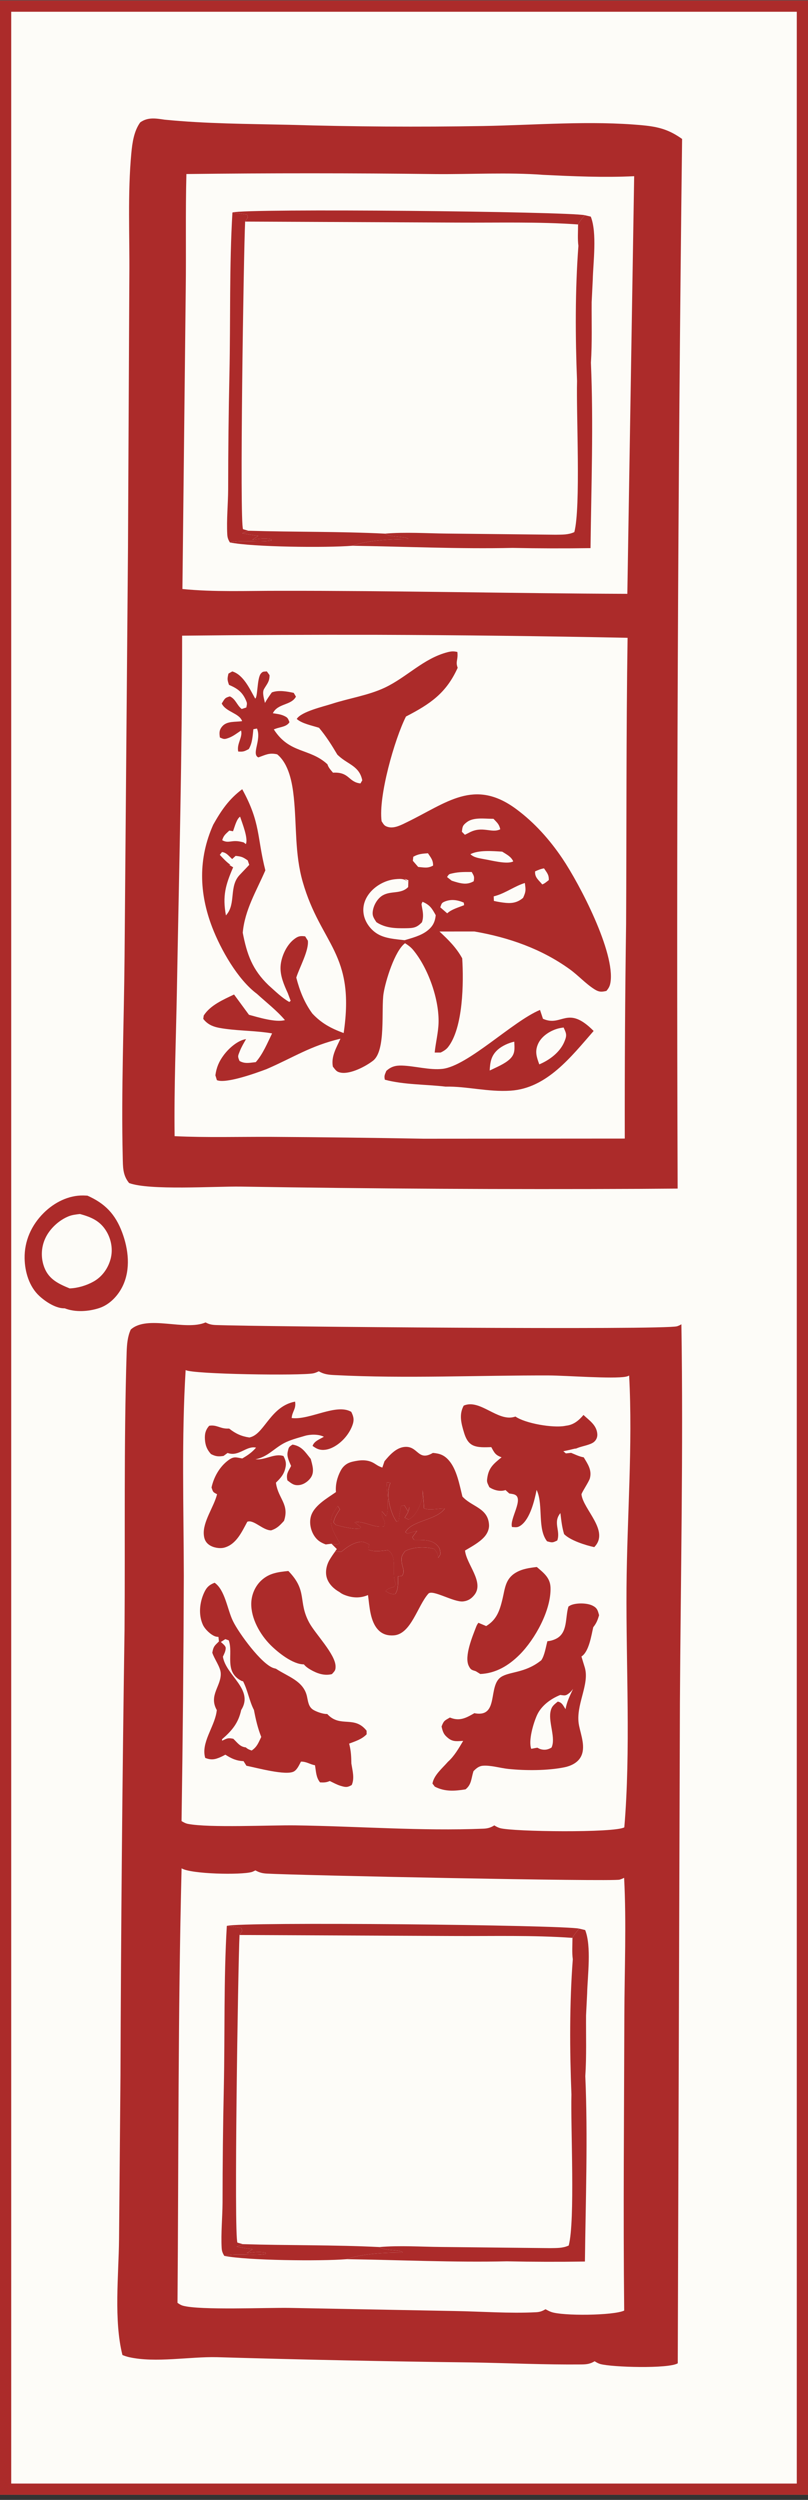 <?xml version="1.0" encoding="UTF-8"?> <svg xmlns="http://www.w3.org/2000/svg" width="144" height="445" viewBox="0 0 144 445" fill="none"><rect x="0" y="0" width="144" height="445" fill="#333333" stroke="none"/><g clip-path="url(#clip0_4570_9018)"><rect width="144" height="444" transform="matrix(-1 0 0 1 144 0.092)" fill="#FDFCF8"></rect><path d="M144 4.963C129.131 4.299 114.099 4.559 99.21 4.413C74.863 3.98 50.514 3.686 26.163 3.531C18.738 3.394 11.311 3.313 3.885 3.291C3.309 10.684 3.573 18.227 3.522 25.643L3.143 60.819L2.105 184.399L0.537 373.707C0.428 396.845 -0.301 420.049 0.097 443.182C0.512 443.436 0.889 443.651 1.369 443.765C5.861 444.809 20.57 444.414 26.019 444.524L84.48 445.76C91.55 445.843 98.62 446.001 105.687 446.242C109.381 446.356 113.447 446.817 117.109 446.532C117.686 446.488 118.201 446.273 118.691 445.971C119.008 446.172 119.352 446.365 119.717 446.466C122.23 447.15 138.605 447.479 140.406 446.356L142.944 136.588C143.068 92.712 143.42 48.836 144 4.963ZM29.662 23.281C37.008 24.009 44.414 24.024 51.789 24.19C63.332 24.532 74.883 24.607 86.43 24.412C95.714 24.243 105.675 23.41 114.888 24.283C117.715 24.551 119.582 25.064 121.895 26.713C121.136 88.99 120.872 151.272 121.101 213.553L114.233 213.603C90.565 213.717 66.897 213.583 43.233 213.201C38.526 213.137 26.967 213.913 23.342 212.568C22.189 211.158 22.248 209.725 22.205 207.937C21.926 196.104 22.428 184.204 22.53 172.367L23.144 99.424L23.384 51.142C23.451 43.95 23.067 36.354 23.74 29.215C23.916 27.36 24.208 25.313 25.317 23.77C26.673 22.793 28.112 23.053 29.662 23.281ZM16.446 217.117C20.348 218.562 22.8 220.438 24.55 224.302C25.123 225.568 25.525 226.9 25.919 228.229C25.147 232.039 23.533 235.358 20.179 237.595C18.704 238.577 16.625 239.34 14.834 239.033C14.358 238.954 13.973 238.761 13.55 238.537C12.234 238.857 11.167 238.651 9.986 237.937C7.41 236.38 5.662 233.056 5.015 230.198C4.868 229.54 4.737 228.878 4.62 228.212C5.714 224.272 7.402 220.833 11.075 218.698C12.758 217.719 14.501 217.155 16.446 217.117ZM35.499 239.142C36.145 239.502 36.688 239.585 37.41 239.612C44.799 239.888 117.366 240.524 119.536 239.826C119.807 239.739 120.056 239.62 120.3 239.476C120.647 261.929 120.169 284.414 120.034 306.868L119.649 424.429C118 425.424 107.926 425.135 105.845 424.556C105.489 424.455 105.145 424.258 104.835 424.06C104.052 424.538 103.431 424.617 102.531 424.63C96.037 424.696 89.5 424.385 83.004 424.275C67.852 424.096 52.702 423.78 37.556 423.337C32.628 423.219 26.602 424.389 21.863 423.333C21.455 423.241 21.065 423.113 20.68 422.951C19.123 416.764 20.01 408.741 20.077 402.339L20.331 373.356C20.422 346.86 20.664 320.368 21.056 293.876C21.179 277.429 20.915 260.886 21.433 244.452C21.477 243.084 21.585 241.672 22.164 240.414C25.127 237.744 31.862 240.717 35.499 239.142Z" fill="#FDFCF8"></path><path d="M121.562 24.735C119.249 23.087 117.382 22.573 114.555 22.305C105.342 21.432 95.381 22.265 86.097 22.434C74.55 22.629 62.999 22.555 51.456 22.213C44.081 22.047 36.675 22.031 29.329 21.303C27.779 21.075 26.34 20.815 24.984 21.792C23.875 23.336 23.583 25.383 23.408 27.238C22.734 34.377 23.119 41.972 23.051 49.164L22.811 97.446L22.198 170.39C22.096 182.227 21.593 194.126 21.872 205.96C21.915 207.747 21.856 209.18 23.009 210.59C26.634 211.935 38.193 211.159 42.9 211.223C66.564 211.605 90.233 211.74 113.9 211.625L120.768 211.576C120.539 149.294 120.804 87.012 121.562 24.735ZM96.784 31.123C102.153 31.385 107.647 31.625 113.02 31.365L111.802 105.707C91.091 105.629 70.396 105.138 49.682 105.169C43.996 105.161 38.17 105.412 32.51 104.848L33.102 51.544C33.19 44.691 33.042 37.831 33.222 30.979C48.046 30.804 62.873 30.807 77.697 30.989C83.981 31.041 90.532 30.656 96.784 31.123ZM67.205 113.001C82.087 113.055 96.968 113.233 111.846 113.534C111.589 130.502 111.674 147.517 111.583 164.491C111.4 177.217 111.32 189.945 111.345 202.673L75.487 202.698C66.429 202.539 57.37 202.429 48.31 202.369C42.601 202.343 36.819 202.52 31.119 202.246C31.005 193.512 31.377 184.753 31.532 176.018C31.905 155.091 32.471 134.076 32.457 113.155C44.039 113.028 55.622 112.977 67.205 113.001Z" fill="#AC2B2A"></path><path d="M48.8 129.841L49.011 129.756C49.938 129.39 51.083 129.395 51.589 128.549C51.297 127.836 51.28 127.728 50.582 127.409C49.987 127.136 49.27 127.061 48.626 126.962C49.52 125.157 51.901 125.603 52.742 124.005L52.347 123.336C51.157 123.078 49.608 122.802 48.445 123.255C48.005 123.867 47.577 124.462 47.22 125.129C47.077 124.434 46.682 123.288 47.057 122.648C47.604 121.712 48.049 121.327 48.037 120.18L47.558 119.516C47.013 119.576 46.859 119.462 46.485 119.911C45.789 120.746 45.947 124.198 45.476 124.347C44.513 122.652 43.389 120.105 41.396 119.519L40.714 119.907C40.493 120.853 40.496 120.999 40.815 121.916L41.128 122.053C42.558 122.691 43.356 123.423 43.939 124.925C44.08 125.286 43.959 125.565 43.899 125.941L43.075 126.207C42.207 125.531 42.014 124.446 40.969 123.964C40.017 124.21 40.038 124.433 39.517 125.231C40.26 126.76 42.671 126.938 43.148 128.37C41.964 128.555 40.449 128.31 39.606 129.298C39.032 129.972 39.079 130.481 39.186 131.275C39.894 131.599 39.994 131.627 40.736 131.36C41.53 131.075 42.267 130.504 42.961 130.032C43.292 131.236 42.151 132.379 42.455 133.779C43.37 133.84 43.522 133.767 44.34 133.335C44.984 132.247 45.018 131.041 45.157 129.807L45.797 129.682C46.648 131.692 44.757 134.23 46.042 134.825C47.383 134.354 47.995 133.955 49.4 134.276C51.489 135.989 52.091 139.355 52.358 141.906C52.892 147.01 52.511 151.987 53.957 157.002C57.193 168.225 63.36 169.624 61.246 183.894C59 183.056 57.313 182.178 55.664 180.416C54.244 178.484 53.394 176.326 52.803 174.019C53.357 172.238 55.072 169.208 54.866 167.449L54.386 166.678C53.472 166.559 53.092 166.647 52.341 167.244C51.016 168.299 50.098 170.361 50 172.033C49.904 173.684 50.615 175.316 51.287 176.785L51.801 178.15L51.558 178.361C50.199 177.592 49.03 176.414 47.863 175.381C44.966 172.597 44.013 169.908 43.261 166.033C43.621 161.966 45.699 158.608 47.29 154.927C45.769 148.938 46.471 146.494 43.167 140.485C40.786 142.26 39.444 144.25 38.004 146.795C35.318 152.799 35.458 158.93 37.821 165.073C39.33 168.997 42.358 174.372 45.794 176.914C47.443 178.424 49.339 179.882 50.78 181.586C49.128 182.046 46.026 181.088 44.368 180.64L41.712 177.028C39.806 177.941 37.493 178.92 36.307 180.77L36.224 181.369C37.245 182.701 38.617 182.931 40.227 183.147C42.988 183.516 45.719 183.479 48.491 183.952C47.641 185.687 46.867 187.612 45.582 189.069L45.188 189.115C44.233 189.223 43.571 189.342 42.691 188.865C42.312 187.993 42.404 187.981 42.743 187.103C43.032 186.359 43.458 185.661 43.853 184.969C42.361 185.181 40.765 186.624 39.89 187.794C39.032 188.941 38.581 189.988 38.385 191.412L38.655 192.277C40.279 192.954 45.735 190.977 47.498 190.313C52.364 188.211 55.293 186.179 60.68 184.893C59.949 186.51 58.984 188.046 59.321 189.868C59.824 190.484 59.958 190.817 60.784 190.948C62.507 191.221 65.14 189.843 66.471 188.822C68.835 187.009 67.897 179.694 68.362 176.801C68.719 174.58 70.351 169.251 72.186 167.899C72.717 168.231 73.213 168.597 73.617 169.08C76.312 172.305 78.3 177.928 78.157 182.137C78.099 183.876 77.637 185.621 77.47 187.362L78.54 187.359C79.041 187.109 79.508 186.835 79.859 186.386C82.561 182.927 82.644 174.853 82.375 170.591C81.313 168.665 79.916 167.3 78.32 165.814L84.561 165.812C90.644 166.86 96.51 168.901 101.558 172.549C103.072 173.643 104.382 175.117 105.956 176.106C106.757 176.608 107.183 176.596 108.072 176.393C108.473 175.916 108.683 175.553 108.788 174.927C109.693 169.572 103.282 157.343 100.219 152.807C97.966 149.47 95.251 146.424 92.006 144.025C84.515 138.485 79.615 142.913 72.54 146.348C71.57 146.819 70.319 147.504 69.211 147.224C68.482 147.04 68.398 146.779 68.009 146.187C67.411 141.734 70.333 131.541 72.35 127.547C76.685 125.306 79.521 123.389 81.566 118.873C81.375 118.327 81.354 118.054 81.455 117.478C81.547 116.956 81.569 116.582 81.514 116.057C80.862 115.901 80.421 115.927 79.78 116.091C75.476 117.195 72.526 120.54 68.576 122.407C65.663 123.783 62.201 124.292 59.129 125.291C57.663 125.768 53.682 126.67 52.885 127.978C53.779 128.802 55.686 129.173 56.854 129.55C58.122 131.063 59.118 132.639 60.12 134.331L60.375 134.567C62.053 136.103 64.052 136.362 64.562 138.904L64.239 139.459C62.05 139.212 62.306 137.375 59.345 137.543C58.935 137.047 58.552 136.672 58.355 136.048C55.173 133.117 51.624 134.231 48.8 129.841ZM40.865 147.851L41.526 147.971C41.813 147.241 42.155 145.772 42.792 145.374C43.174 146.555 44.265 149.214 43.821 150.254L43.417 149.949C42.763 149.78 42.225 149.678 41.549 149.741C40.727 149.818 40.343 149.968 39.603 149.567C39.854 148.688 40.215 148.472 40.865 147.851ZM41.992 152.353C43.045 152.461 43.276 152.558 44.15 153.157L44.421 153.949L42.72 155.738C40.778 157.768 42.075 160.832 40.374 162.818C40.336 162.863 40.302 162.91 40.266 162.956C39.626 159.473 40.195 157.527 41.552 154.386L40.853 153.959L41.074 153.949C40.351 153.444 39.777 152.807 39.173 152.17L39.562 151.669C40.282 151.757 40.637 152.211 41.137 152.69L41.374 152.92L41.992 152.353ZM78.464 161.51C78.695 160.926 78.645 160.743 79.224 160.499C80.386 160.008 81.528 160.188 82.652 160.671L82.714 161.127C81.755 161.514 80.452 161.867 79.701 162.582L78.464 161.51ZM72.104 167.365C70.54 167.174 68.72 167.083 67.328 166.274C66.13 165.577 65.138 164.289 64.85 162.925C64.561 161.556 64.908 160.265 65.734 159.149C66.806 157.701 68.64 156.687 70.42 156.506C71.71 156.375 72.146 156.44 73.123 157.289L72.088 156.432L72.777 156.685L72.743 157.902C71.457 159.215 69.692 158.517 68.203 159.383C67.343 159.883 66.697 160.942 66.49 161.902C66.263 162.95 66.541 163.328 67.083 164.155C68.68 165.209 70.434 165.258 72.293 165.233C73.68 165.214 74.25 165.155 75.199 164.17C75.535 163.167 75.372 162.364 75.183 161.357C75.088 160.847 75.107 160.944 75.304 160.523C76.618 161.091 76.985 161.699 77.652 162.908C77.532 164.145 77.108 164.949 76.105 165.713C74.968 166.58 73.453 166.955 72.104 167.365ZM87.947 145.754C88.588 146.44 88.946 146.684 89.155 147.615C87.59 148.407 85.954 146.903 83.531 148.258L82.854 148.598L82.318 148.062C82.421 147.146 82.433 146.931 83.211 146.34C84.384 145.449 86.309 145.746 87.701 145.751L87.947 145.754ZM89.498 151.598C90.26 152.086 91.097 152.473 91.468 153.336C90.356 153.923 87.548 153.135 86.263 152.935C85.399 152.754 84.494 152.682 83.835 152.053C85.306 151.276 87.835 151.5 89.498 151.598ZM76.27 151.887C76.792 152.692 77.191 153.075 77.185 154.077C76.232 154.613 75.578 154.407 74.528 154.324L73.576 153.228L73.655 152.512C74.542 151.998 75.272 151.957 76.27 151.887ZM96.954 154.574C97.463 155.351 97.85 155.691 97.802 156.664C97.432 156.946 97.08 157.276 96.641 157.435C95.975 156.629 95.273 156.181 95.366 155.106C95.896 154.878 96.378 154.662 96.954 154.574ZM84.072 155.223C84.472 155.964 84.574 156.005 84.42 156.872C83.457 157.417 82.636 157.37 81.574 157.094C81.211 156.997 80.851 156.887 80.495 156.765L79.673 156.121C80.037 155.547 80.023 155.603 80.701 155.448C81.816 155.193 82.935 155.215 84.072 155.223ZM93.537 157.179C93.707 158.445 93.751 158.675 93.225 159.822C92.31 160.605 91.385 160.826 90.194 160.724C89.462 160.656 88.735 160.538 88.018 160.371L87.987 159.563C88.13 159.522 88.274 159.483 88.417 159.441C90.201 158.908 91.776 157.718 93.537 157.179Z" fill="#AC2B2A"></path><path d="M103.027 40.469C95.943 39.963 88.688 40.179 81.586 40.135L43.702 39.953C43.434 45.415 42.688 94.015 43.33 95.197L44.279 95.467C52.385 95.719 60.519 95.581 68.617 95.989C72.212 95.678 75.985 95.94 79.596 95.975L99.029 96.182C100.193 96.16 101.281 96.216 102.359 95.712C103.525 91.264 102.685 74.43 102.842 68.586C102.529 60.64 102.492 52.24 103.086 44.305C102.917 43.087 103.027 41.706 103.027 40.469Z" fill="#FDFCF8"></path><path d="M103.027 343.469C95.943 342.963 88.688 343.179 81.586 343.134L43.702 342.953C43.434 348.415 42.688 397.015 43.33 398.197L44.279 398.467C52.385 398.719 60.519 398.581 68.617 398.989C72.212 398.678 75.985 398.94 79.596 398.975L99.029 399.182C100.193 399.16 101.281 399.216 102.359 398.712C103.525 394.264 102.685 377.43 102.842 371.586C102.529 363.64 102.492 355.24 103.086 347.305C102.917 346.087 103.027 344.706 103.027 343.469Z" fill="#FDFCF8"></path><path d="M41.43 37.822C42.301 37.928 43.17 38.052 44.036 38.192L44.167 38.709L43.694 39.442L81.578 39.622C88.68 39.666 95.935 39.452 103.019 39.954C103.354 39.324 103.755 38.844 104.227 38.311C101.357 37.653 43.958 37.058 41.43 37.822Z" fill="#AC2B2A"></path><path d="M43.688 39.443L44.161 38.71L44.03 38.193C43.164 38.053 42.295 37.929 41.424 37.822C40.857 47.357 41.093 56.949 40.891 66.498C40.741 73.364 40.665 80.23 40.662 87.097C40.645 89.749 40.36 92.507 40.504 95.143C40.536 95.723 40.676 96.067 40.968 96.562C43.375 96.017 45.898 96.622 48.359 96.214L48.327 95.99C47.192 95.743 46.111 95.932 44.972 96.067L46.04 95.383C45.079 95.26 44.133 95.112 43.182 94.928L44.265 94.473L43.316 94.205C42.675 93.034 43.421 44.858 43.688 39.443Z" fill="#AC2B2A"></path><path d="M105.638 49.858C105.708 46.752 106.436 41.465 105.288 38.562L104.232 38.312C103.76 38.846 103.359 39.325 103.024 39.955C103.025 41.182 102.915 42.551 103.083 43.758C102.49 51.624 102.526 59.95 102.84 67.828C102.683 73.62 103.523 90.308 102.356 94.717C101.279 95.217 100.191 95.161 99.027 95.183L79.594 94.978C75.982 94.943 72.209 94.683 68.614 94.992C69.415 95.687 72.633 95.451 72.763 95.956C69.929 95.956 65.425 96.16 62.769 97.15C72.254 97.288 81.857 97.743 91.334 97.531C95.97 97.628 100.606 97.641 105.242 97.569C105.373 86.623 105.781 75.499 105.312 64.566C105.545 61 105.419 57.348 105.444 53.77L105.638 49.858Z" fill="#AC2B2A"></path><path d="M68.609 94.992C60.511 94.588 52.377 94.724 44.271 94.475L43.188 94.929C44.139 95.113 45.085 95.261 46.046 95.384L44.978 96.069C46.117 95.934 47.198 95.744 48.333 95.992L48.365 96.216C45.904 96.624 43.381 96.018 40.974 96.563C45.064 97.388 58.17 97.524 62.763 97.15C65.419 96.16 69.923 95.956 72.758 95.956C72.627 95.451 69.409 95.687 68.609 94.992Z" fill="#AC2B2A"></path><path d="M40.43 342.821C41.301 342.928 42.17 343.052 43.036 343.192L43.167 343.709L42.694 344.442L80.578 344.622C87.68 344.666 94.935 344.452 102.019 344.954C102.354 344.324 102.755 343.844 103.227 343.311C100.357 342.653 42.958 342.058 40.43 342.821Z" fill="#AC2B2A"></path><path d="M42.688 344.443L43.161 343.71L43.03 343.193C42.164 343.053 41.295 342.929 40.424 342.822C39.857 352.357 40.093 361.949 39.891 371.498C39.741 378.364 39.665 385.23 39.662 392.097C39.645 394.749 39.36 397.507 39.504 400.143C39.536 400.723 39.676 401.067 39.968 401.562C42.375 401.017 44.898 401.622 47.359 401.214L47.327 400.99C46.192 400.743 45.111 400.932 43.972 401.067L45.04 400.383C44.079 400.26 43.133 400.112 42.182 399.928L43.265 399.473L42.316 399.205C41.675 398.034 42.421 349.858 42.688 344.443Z" fill="#AC2B2A"></path><path d="M104.638 354.858C104.708 351.752 105.436 346.465 104.288 343.562L103.232 343.312C102.76 343.846 102.359 344.325 102.024 344.955C102.025 346.182 101.915 347.551 102.083 348.758C101.49 356.624 101.526 364.95 101.84 372.828C101.683 378.62 102.523 395.308 101.356 399.717C100.279 400.217 99.191 400.161 98.027 400.183L78.594 399.977C74.982 399.943 71.209 399.683 67.614 399.992C68.415 400.687 71.633 400.451 71.763 400.956C68.929 400.956 64.425 401.16 61.769 402.15C71.254 402.288 80.857 402.743 90.334 402.531C94.97 402.628 99.606 402.641 104.242 402.569C104.373 391.623 104.781 380.499 104.312 369.566C104.545 366 104.419 362.348 104.444 358.77L104.638 354.858Z" fill="#AC2B2A"></path><path d="M67.609 399.992C59.511 399.588 51.377 399.724 43.271 399.475L42.188 399.929C43.139 400.113 44.085 400.261 45.046 400.384L43.978 401.069C45.117 400.934 46.198 400.744 47.333 400.992L47.365 401.216C44.904 401.624 42.381 401.018 39.974 401.563C44.064 402.388 57.17 402.524 61.763 402.151C64.419 401.16 68.923 400.956 71.758 400.956C71.627 400.451 68.409 400.687 67.609 399.992Z" fill="#AC2B2A"></path><path d="M121.438 235.734C121.195 235.878 120.945 235.997 120.675 236.084C118.505 236.782 45.938 236.146 38.549 235.87C37.827 235.843 37.284 235.76 36.638 235.4C33.001 236.974 26.266 234.002 23.303 236.672C22.724 237.93 22.616 239.342 22.572 240.71C22.054 257.144 22.317 273.687 22.195 290.134C21.802 316.626 21.561 343.118 21.47 369.614L21.216 398.597C21.149 404.998 20.262 413.022 21.819 419.209C22.204 419.371 22.593 419.498 23.002 419.591C27.741 420.647 33.767 419.477 38.695 419.595C53.841 420.038 68.991 420.353 84.142 420.533C90.639 420.643 97.176 420.954 103.67 420.888C104.569 420.875 105.191 420.796 105.973 420.318C106.284 420.516 106.628 420.713 106.984 420.814C109.065 421.393 119.139 421.682 120.788 420.687L121.173 303.126C121.308 280.672 121.786 258.187 121.438 235.734ZM56.817 244.1C57.778 244.665 58.639 244.726 59.727 244.779C72.386 245.419 85.174 244.801 97.851 244.84C100.849 244.849 109.259 245.494 111.533 245.06C111.852 244.998 111.87 244.972 112.124 244.858C112.789 257.385 111.745 270.1 111.656 282.645C111.558 296.47 112.418 311.671 111.264 325.277C109.578 326.285 91.5 326.07 89.128 325.422C88.759 325.316 88.417 325.137 88.095 324.93C87.445 325.338 86.901 325.487 86.143 325.518C75.115 325.965 63.708 325.08 52.643 324.93C48.131 324.869 37.313 325.4 33.502 324.667C33.069 324.584 32.729 324.387 32.355 324.168C32.578 309.606 32.712 295.049 32.758 280.488C32.737 268.347 32.344 255.991 33.085 243.88C34.302 244.634 53.635 244.906 55.84 244.463C56.182 244.393 56.505 244.249 56.817 244.1ZM45.518 332.941C46.197 333.318 46.747 333.467 47.518 333.511C53.198 333.836 109.181 334.971 110.429 334.59C110.709 334.507 110.969 334.397 111.229 334.265C111.656 342.425 111.291 350.681 111.271 358.854C111.227 376.332 111.056 393.826 111.243 411.299C109.359 412.194 100.217 412.286 98.209 411.536C97.922 411.431 97.666 411.299 97.399 411.154C97.338 411.124 97.277 411.093 97.216 411.062C96.638 411.409 96.18 411.567 95.509 411.597C90.752 411.834 85.814 411.461 81.038 411.378L51.701 410.826C47.633 410.751 35.635 411.273 32.615 410.435C32.231 410.33 31.958 410.146 31.634 409.922C31.836 384.167 31.717 358.324 32.362 332.577C34.068 333.612 42.962 333.783 44.871 333.231C45.068 333.174 45.35 333.024 45.518 332.941Z" fill="#AC2B2A"></path><path d="M44.456 255.887C43.047 255.689 41.946 255.181 40.842 254.295C40.695 254.295 40.548 254.299 40.401 254.295C39.189 254.273 38.533 253.571 37.277 253.799C36.628 254.545 36.456 255.259 36.523 256.25C36.595 257.303 36.897 258.066 37.604 258.837C38.439 259.263 38.914 259.307 39.838 259.166L40.56 258.636C42.563 259.372 43.893 257.294 45.634 257.689C45.578 257.75 45.524 257.811 45.468 257.873C44.769 258.636 44.056 259.1 43.18 259.618C42.04 259.416 41.667 259.214 40.686 259.938C39.136 261.082 38.095 262.941 37.698 264.787C37.981 265.607 37.92 265.59 38.684 265.98C38.134 268.247 36.093 270.9 36.328 273.241C36.402 273.986 36.647 274.561 37.282 275.004C37.995 275.499 39.156 275.709 39.994 275.481C42.132 274.89 43.104 272.662 44.075 270.882C45.196 270.43 46.834 272.421 48.319 272.417C49.38 272.075 49.889 271.518 50.614 270.724C51.605 267.826 49.643 266.8 49.21 264.156C49.197 264.081 49.189 264.002 49.178 263.924C49.846 263.261 50.445 262.656 50.743 261.736C51.081 260.683 51.005 260.1 50.518 259.184C48.908 258.649 47.279 259.951 45.531 259.763C47.626 259.368 48.757 257.908 50.544 256.93C51.655 256.321 53.081 255.965 54.3 255.601C55.304 255.299 56.778 255.273 57.72 255.755C56.946 256.215 55.995 256.518 55.705 257.386C55.937 257.548 56.172 257.706 56.425 257.833C57.239 258.245 58.197 258.127 59.013 257.781C60.671 257.075 62.148 255.466 62.781 253.782C63.152 252.795 63.051 252.217 62.6 251.318C59.923 249.757 55.166 252.839 51.979 252.418C52.082 251.208 52.805 250.822 52.59 249.498C48.34 250.296 47.199 254.922 44.834 255.768C44.71 255.812 44.582 255.847 44.456 255.887Z" fill="#AC2B2A"></path><path d="M100.879 253.784C100.806 253.798 100.733 253.815 100.659 253.828C98.545 254.21 93.66 253.403 91.858 252.153C91.791 252.175 91.726 252.202 91.658 252.219C88.659 253.092 85.523 248.952 82.641 250.211C81.785 251.794 82.186 253.328 82.692 254.999C82.959 255.88 83.347 256.792 84.205 257.239C85.145 257.731 86.519 257.621 87.557 257.599C88.087 258.572 88.279 259.028 89.39 259.406C87.839 260.668 86.993 261.357 86.797 263.466C86.755 263.913 87.031 264.325 87.209 264.733C87.956 265.241 88.99 265.518 89.891 265.303C89.957 265.29 90.019 265.259 90.083 265.237L90.758 265.851C91.064 265.904 91.465 265.939 91.746 266.061C93.408 266.785 90.774 270.407 91.246 271.818C91.932 271.858 92.238 271.959 92.844 271.52C94.49 270.323 95.252 267.114 95.635 265.215C95.669 265.29 95.705 265.364 95.737 265.443C96.821 268.074 95.764 272.16 97.495 274.362C98.43 274.616 98.446 274.638 99.315 274.217C99.936 272.476 98.49 271.016 99.874 269.341C100.023 270.613 100.156 271.849 100.53 273.081C101.638 274.212 104.355 275.067 105.902 275.401C108.723 272.551 103.94 268.71 103.631 266.022C103.602 265.768 104.966 263.755 105.128 263.15C105.521 261.694 104.749 260.602 104.029 259.414C103.266 259.296 102.493 258.901 101.774 258.616L100.848 258.717L100.396 258.331C101.085 258.191 101.772 258.037 102.454 257.866C102.722 257.853 102.608 257.88 102.868 257.77C103.683 257.432 105.203 257.213 105.846 256.687C106.286 256.323 106.499 255.801 106.449 255.236C106.31 253.657 105.055 252.881 103.987 251.873C103.151 252.864 102.198 253.653 100.879 253.784Z" fill="#AC2B2A"></path><path d="M55.384 259.703C54.373 258.457 53.812 257.436 52.135 257.146C51.448 257.567 51.449 257.651 51.272 258.44C51.078 259.312 51.548 260.163 51.879 260.948C51.37 261.952 50.952 262.36 51.223 263.517C51.977 264.087 52.386 264.486 53.401 264.342C54.219 264.223 55.06 263.596 55.475 262.895C56.063 261.899 55.645 260.737 55.384 259.703Z" fill="#AC2B2A"></path><path d="M82.415 266.408C81.897 264.365 81.422 261.563 79.971 259.932C79.143 259.003 78.356 258.726 77.144 258.63C74.423 260.23 74.543 257.297 72.047 257.569C70.566 257.727 69.404 259.042 68.522 260.112L68.137 261.243C68.023 261.199 67.909 261.155 67.795 261.111C67.4 260.954 67.102 260.748 66.745 260.52C65.508 259.735 64.13 259.879 62.761 260.204C61.856 260.419 61.17 260.945 60.728 261.765C60.105 262.922 59.752 264.295 59.872 265.601C58.276 266.724 55.816 268.07 55.365 270.096C55.097 271.306 55.446 272.696 56.203 273.665C56.714 274.322 57.293 274.634 58.054 274.923L59.084 274.792C59.763 274.906 59.959 275.05 60.568 274.695C59.969 273.66 59.263 272.555 59.038 271.363C58.791 270.056 59.512 269.118 60.193 268.092L60.589 268.653C60.099 269.416 59.61 270.091 59.452 271.008L59.849 271.442C61.27 271.841 62.537 272.121 64.015 272.156L64.33 271.849L63.2 270.973C64.792 270.652 66.554 272.007 68.405 271.727C68.993 270.745 67.834 270.139 68.045 269.013L68.806 269.894C69.42 268.942 68.908 265.132 68.908 263.874L69.599 263.931C68.827 265.663 69.325 268.004 70.038 269.714C70.212 270.126 70.428 270.499 70.688 270.867L71.066 270.705C71.174 269.819 71.28 268.947 71.491 268.074L72.078 267.96L72.763 269.087L72.942 268.267C72.936 269.017 72.514 269.543 72.134 270.157L72.818 270.486C74.008 269.942 74.699 268.408 75.13 267.211C75.359 266.57 75.35 265.886 75.318 265.22C75.425 266.312 75.526 267.395 75.567 268.491C76.608 268.929 78.102 268.478 79.279 268.543C77.673 270.679 73.475 270.595 72.25 272.735L72.608 272.981L74.34 272.498L73.484 273.656L73.83 274.125C75.166 274.143 76.793 273.989 77.825 274.985C78.443 275.585 78.412 275.835 78.513 276.655L78.111 277.3C78.083 277.159 78.057 277.019 78.026 276.883C77.911 276.353 77.713 276.107 77.365 275.704C75.778 275.305 73.661 275.335 72.199 276.111C71.614 276.914 71.491 277.089 71.609 278.124C71.717 279.071 72.241 279.68 71.658 280.518L70.955 280.61C70.919 281.623 71.057 282.899 70.442 283.741C69.57 283.798 69.461 283.666 68.734 283.236C69.084 282.732 69.717 282.636 70.273 282.46L70.541 282C70.493 281.864 70.44 281.724 70.394 281.583C69.825 279.851 70.878 276.958 69.129 275.936C67.962 276.068 66.794 276.296 65.665 275.87C65.66 275.48 65.708 275.309 65.831 274.949C65.005 274.502 64.643 274.314 63.669 274.568C62.612 274.849 61.687 275.519 60.863 276.212C60.464 276.217 60.149 276.247 59.765 276.129C59.397 276.624 59.042 277.146 58.727 277.677C58.171 278.624 57.915 279.869 58.267 280.935C58.626 282.018 59.536 282.868 60.506 283.403C60.774 283.614 61.034 283.763 61.35 283.89C62.755 284.455 64.18 284.534 65.584 283.929C65.866 285.972 65.944 288.713 67.511 290.239C68.251 290.958 69.195 291.186 70.202 291.107C73.271 290.866 74.404 285.858 76.344 283.684C77.071 282.873 80.895 285.262 82.548 285.065C83.405 284.964 83.978 284.6 84.519 283.942C86.388 281.658 83.109 278.453 82.875 276.006C84.044 275.305 85.407 274.594 86.327 273.568C86.848 272.985 87.196 272.213 87.153 271.433C86.993 268.552 84.353 268.263 82.678 266.667C82.589 266.584 82.503 266.496 82.415 266.408Z" fill="#AC2B2A"></path><path d="M69.586 263.928L68.895 263.871C68.895 265.129 69.407 268.94 68.793 269.891L68.032 269.01C67.82 270.137 68.98 270.742 68.392 271.724C66.541 272.005 64.779 270.65 63.187 270.97L64.317 271.847L64.002 272.154C62.524 272.119 61.257 271.838 59.836 271.439L59.439 271.005C59.597 270.089 60.086 269.413 60.576 268.65L60.18 268.089C59.499 269.115 58.778 270.053 59.025 271.36C59.25 272.553 59.956 273.658 60.555 274.692C59.946 275.048 59.75 274.903 59.071 274.789L60.03 275.74L59.752 276.126C60.136 276.245 60.451 276.214 60.85 276.209C61.674 275.517 62.599 274.846 63.657 274.565C64.63 274.311 64.993 274.499 65.818 274.947C65.695 275.306 65.647 275.477 65.652 275.867C66.781 276.293 67.949 276.065 69.116 275.933C70.865 276.955 69.812 279.849 70.381 281.581C70.427 281.721 70.48 281.861 70.528 281.997L70.26 282.458C69.704 282.633 69.071 282.729 68.721 283.234C69.448 283.663 69.557 283.795 70.429 283.738C71.044 282.896 70.906 281.62 70.942 280.607L71.645 280.515C72.228 279.678 71.704 279.068 71.596 278.121C71.478 277.086 71.601 276.911 72.186 276.109C73.648 275.333 75.765 275.302 77.352 275.701C77.7 276.104 77.898 276.35 78.013 276.88C78.044 277.016 78.07 277.157 78.098 277.297L78.5 276.652C78.399 275.832 78.43 275.582 77.812 274.982C76.781 273.986 75.153 274.14 73.817 274.122L73.471 273.653L74.327 272.496L72.595 272.978L72.237 272.732C73.462 270.593 77.66 270.676 79.266 268.541C78.089 268.475 76.595 268.927 75.554 268.488C75.513 267.392 75.412 266.309 75.305 265.217C75.337 265.884 75.346 266.568 75.117 267.208C74.686 268.405 73.995 269.939 72.805 270.483L72.121 270.154C72.501 269.54 72.923 269.014 72.93 268.265L72.75 269.084L72.065 267.958L71.478 268.072C71.267 268.944 71.161 269.817 71.053 270.702L70.675 270.865C70.415 270.496 70.199 270.124 70.025 269.711C69.312 268.001 68.814 265.66 69.586 263.928Z" fill="#AC2B2A"></path><path d="M84.797 297.489L85.598 297.984C88.373 297.866 90.669 296.476 92.6 294.547C95.354 291.798 98.248 286.593 98.113 282.59C98.053 280.845 96.887 279.981 95.672 278.938C94.38 279.087 93.076 279.262 91.934 279.937C90.014 281.068 90.004 282.809 89.526 284.752C89.032 286.768 88.49 288.334 86.646 289.452L85.263 288.869C85.078 289.101 84.964 289.307 84.857 289.588C84.233 291.219 82.701 294.832 83.536 296.537C83.887 297.248 84.048 297.248 84.797 297.489Z" fill="#AC2B2A"></path><path d="M54.151 296.267C54.492 296.67 54.843 296.924 55.302 297.192C56.484 297.885 57.794 298.349 59.157 298.003C59.649 297.451 59.82 297.35 59.804 296.604C59.755 294.443 56.195 290.847 55.113 288.852C53.049 285.051 54.888 283.227 51.388 279.645C49.553 279.842 47.994 280.008 46.57 281.328C45.452 282.363 44.81 283.893 44.779 285.41C44.725 288.111 46.348 290.957 48.205 292.82C49.555 294.171 52.197 296.284 54.151 296.267Z" fill="#AC2B2A"></path><path d="M49.176 297.043C49.047 297.008 48.917 296.981 48.79 296.942C46.6 296.271 42.567 290.685 41.574 288.672C41.54 288.602 41.505 288.532 41.471 288.462C40.511 286.458 40.095 283.012 38.247 281.74C37.264 282.122 36.801 282.565 36.35 283.564C35.569 285.296 35.354 287.44 36.149 289.207C36.505 290.001 37.552 291.023 38.392 291.299C38.584 291.36 38.727 291.36 38.933 291.382L39.018 292.189C38.195 292.991 38.04 293.079 37.836 294.193C38.178 295.284 39.253 296.696 39.334 297.766C39.509 300.081 37.125 301.752 38.64 304.409L38.589 304.764C38.172 307.461 35.788 310.254 36.572 312.919C37.625 313.332 38.29 313.231 39.368 312.748C39.639 312.63 39.903 312.485 40.162 312.345C41.222 313.02 42.116 313.45 43.402 313.494L43.917 314.318C45.638 314.647 51.074 316.16 52.427 315.305C53.002 314.941 53.321 314.165 53.635 313.582C54.633 313.56 55.228 314.077 56.136 314.226C56.329 315.344 56.315 316.388 57.039 317.278C57.708 317.308 58.138 317.313 58.77 317.032C59.383 317.326 60.053 317.699 60.705 317.892C61.587 318.155 61.912 318.199 62.687 317.743C63.217 316.532 62.82 315.195 62.62 313.928C62.604 312.788 62.559 311.762 62.29 310.644C62.268 310.556 62.245 310.468 62.222 310.376C63.369 309.938 64.47 309.613 65.344 308.715L65.332 308.079C63.184 305.365 60.765 307.5 58.529 305.316C58.456 305.246 58.386 305.172 58.315 305.102C57.644 305.15 56.386 304.711 55.817 304.352C54.961 303.813 54.907 302.852 54.701 301.945C54.078 299.195 51.293 298.459 49.176 297.043ZM42.986 304.396C45.314 300.721 40.252 298.262 39.726 294.899C39.951 294.407 40.206 293.943 40.227 293.395C40.244 292.965 39.656 292.575 39.36 292.281L40.158 291.777L40.769 291.996C41.624 294.394 39.881 297.569 43.016 299.196C43.109 299.244 43.218 299.257 43.319 299.283C44.18 300.958 44.434 302.813 45.258 304.387C45.574 306.062 45.927 307.601 46.56 309.188C46.029 310.258 45.841 310.924 44.852 311.608C44.436 311.459 44.138 311.354 43.812 311.047C42.766 310.946 42.323 310.223 41.58 309.513C40.583 309.315 40.474 309.447 39.584 309.859L39.572 309.6C41.357 308.048 42.472 306.728 42.986 304.396Z" fill="#AC2B2A"></path><path d="M105.728 289.654C106.288 288.965 106.521 288.369 106.766 287.518C106.532 286.668 106.449 286.229 105.58 285.804C104.628 285.335 102.846 285.308 101.837 285.69C101.618 285.773 101.52 285.848 101.308 285.975C100.694 287.939 101.242 290.667 99.08 291.723C98.605 291.956 98.083 292.109 97.558 292.144C97.276 293.161 97.062 294.696 96.46 295.547L96.181 295.757C93.464 297.805 90.829 297.55 89.335 298.493C86.908 300.023 88.962 305.636 84.763 305C84.691 304.991 84.622 304.969 84.551 304.952C83.296 305.666 82.172 306.342 80.672 305.903C80.506 305.855 80.344 305.794 80.181 305.732C79.209 306.293 79.088 306.293 78.696 307.328C78.916 308.31 79.078 308.788 79.931 309.446C80.784 310.099 81.538 309.933 82.546 309.889C81.756 311.204 80.979 312.59 79.82 313.62C78.826 314.769 77.317 315.992 77.073 317.487L77.487 318.035C79.294 318.961 81.02 318.829 82.968 318.518C84.051 317.654 83.966 316.589 84.382 315.282C84.844 314.808 85.334 314.379 86.023 314.317C87.408 314.19 89.184 314.738 90.606 314.883C93.642 315.194 97.524 315.203 100.557 314.598C101.683 314.374 102.894 313.826 103.483 312.783C104.441 311.09 103.544 308.898 103.192 307.14C102.473 303.553 105.187 299.839 104.191 296.73C103.992 296.112 103.813 295.485 103.623 294.867C104.973 294.021 105.386 291.118 105.728 289.654ZM102.135 300.624C101.576 301.847 101.016 302.908 100.793 304.241C100.338 303.584 100.208 303.071 99.407 302.895C98.653 303.509 98.261 303.781 98.089 304.811C97.774 306.701 99.079 309.464 98.285 311.086C97.681 311.428 97.178 311.555 96.479 311.402C96.219 311.345 95.987 311.217 95.753 311.099L94.673 311.301C94.141 309.841 95.048 306.771 95.695 305.329C96.458 303.623 98.159 302.391 99.844 301.716C100.671 301.812 100.773 301.913 101.445 301.387C101.728 301.163 101.924 300.913 102.135 300.624Z" fill="#AC2B2A"></path><path d="M11.538 232.889C13.407 233.634 15.805 233.468 17.7 232.841C19.566 232.227 21.083 230.6 21.903 228.851C23.293 225.878 22.892 222.375 21.771 219.383C20.55 216.123 18.721 214.227 15.579 212.833C15.348 212.82 15.117 212.81 14.887 212.805C12.215 212.745 9.659 214.054 7.791 215.91C5.602 218.084 4.334 220.891 4.386 223.993C4.426 226.4 5.202 229.03 7.016 230.697C8.129 231.723 9.984 232.946 11.538 232.889ZM14.25 216.101C16.283 216.657 17.885 217.344 18.998 219.239C19.842 220.677 20.149 222.449 19.718 224.076C19.267 225.781 18.204 227.272 16.653 228.136C15.404 228.829 13.841 229.302 12.412 229.346C10.48 228.548 8.746 227.763 7.918 225.667C7.262 223.997 7.307 222.131 8.042 220.494C8.817 218.759 10.503 217.188 12.268 216.495C12.889 216.251 13.591 216.175 14.25 216.101Z" fill="#AC2B2A"></path><rect x="-1" y="1" width="142" height="442" transform="matrix(-1 0 0 1 142 0.092)" stroke="#AC2B2A" stroke-width="2"></rect><path d="M105.797 183.52C101.084 178.776 100.173 182.882 96.765 181.349L96.24 179.775C91.403 181.771 83.401 189.746 78.856 190.266C76.606 190.523 73.93 189.751 71.642 189.677C70.523 189.64 69.683 189.858 68.849 190.63C68.584 191.298 68.422 191.482 68.589 192.198C72 193.109 75.88 193.013 79.409 193.427C83.156 193.344 86.981 194.415 91.013 194.147C97.484 193.715 101.81 188.076 105.797 183.52ZM100.441 182.902C100.956 184.016 101.075 184.274 100.562 185.478C99.77 187.335 97.914 188.712 96.11 189.465C95.642 188.179 95.293 187.214 95.872 185.868C96.449 184.527 97.875 183.581 99.23 183.152C99.623 183.027 100.034 182.96 100.441 182.902ZM91.653 185.424C91.695 186.646 91.862 187.585 90.86 188.526C89.918 189.411 88.423 189.993 87.273 190.563C87.343 189.077 87.536 187.882 88.733 186.832C89.501 186.158 90.665 185.639 91.653 185.424Z" fill="#AC2B2A"></path></g><defs><clipPath id="clip0_4570_9018"><rect width="144" height="444" fill="white" transform="matrix(-1 0 0 1 144 0.092)"></rect></clipPath></defs></svg> 